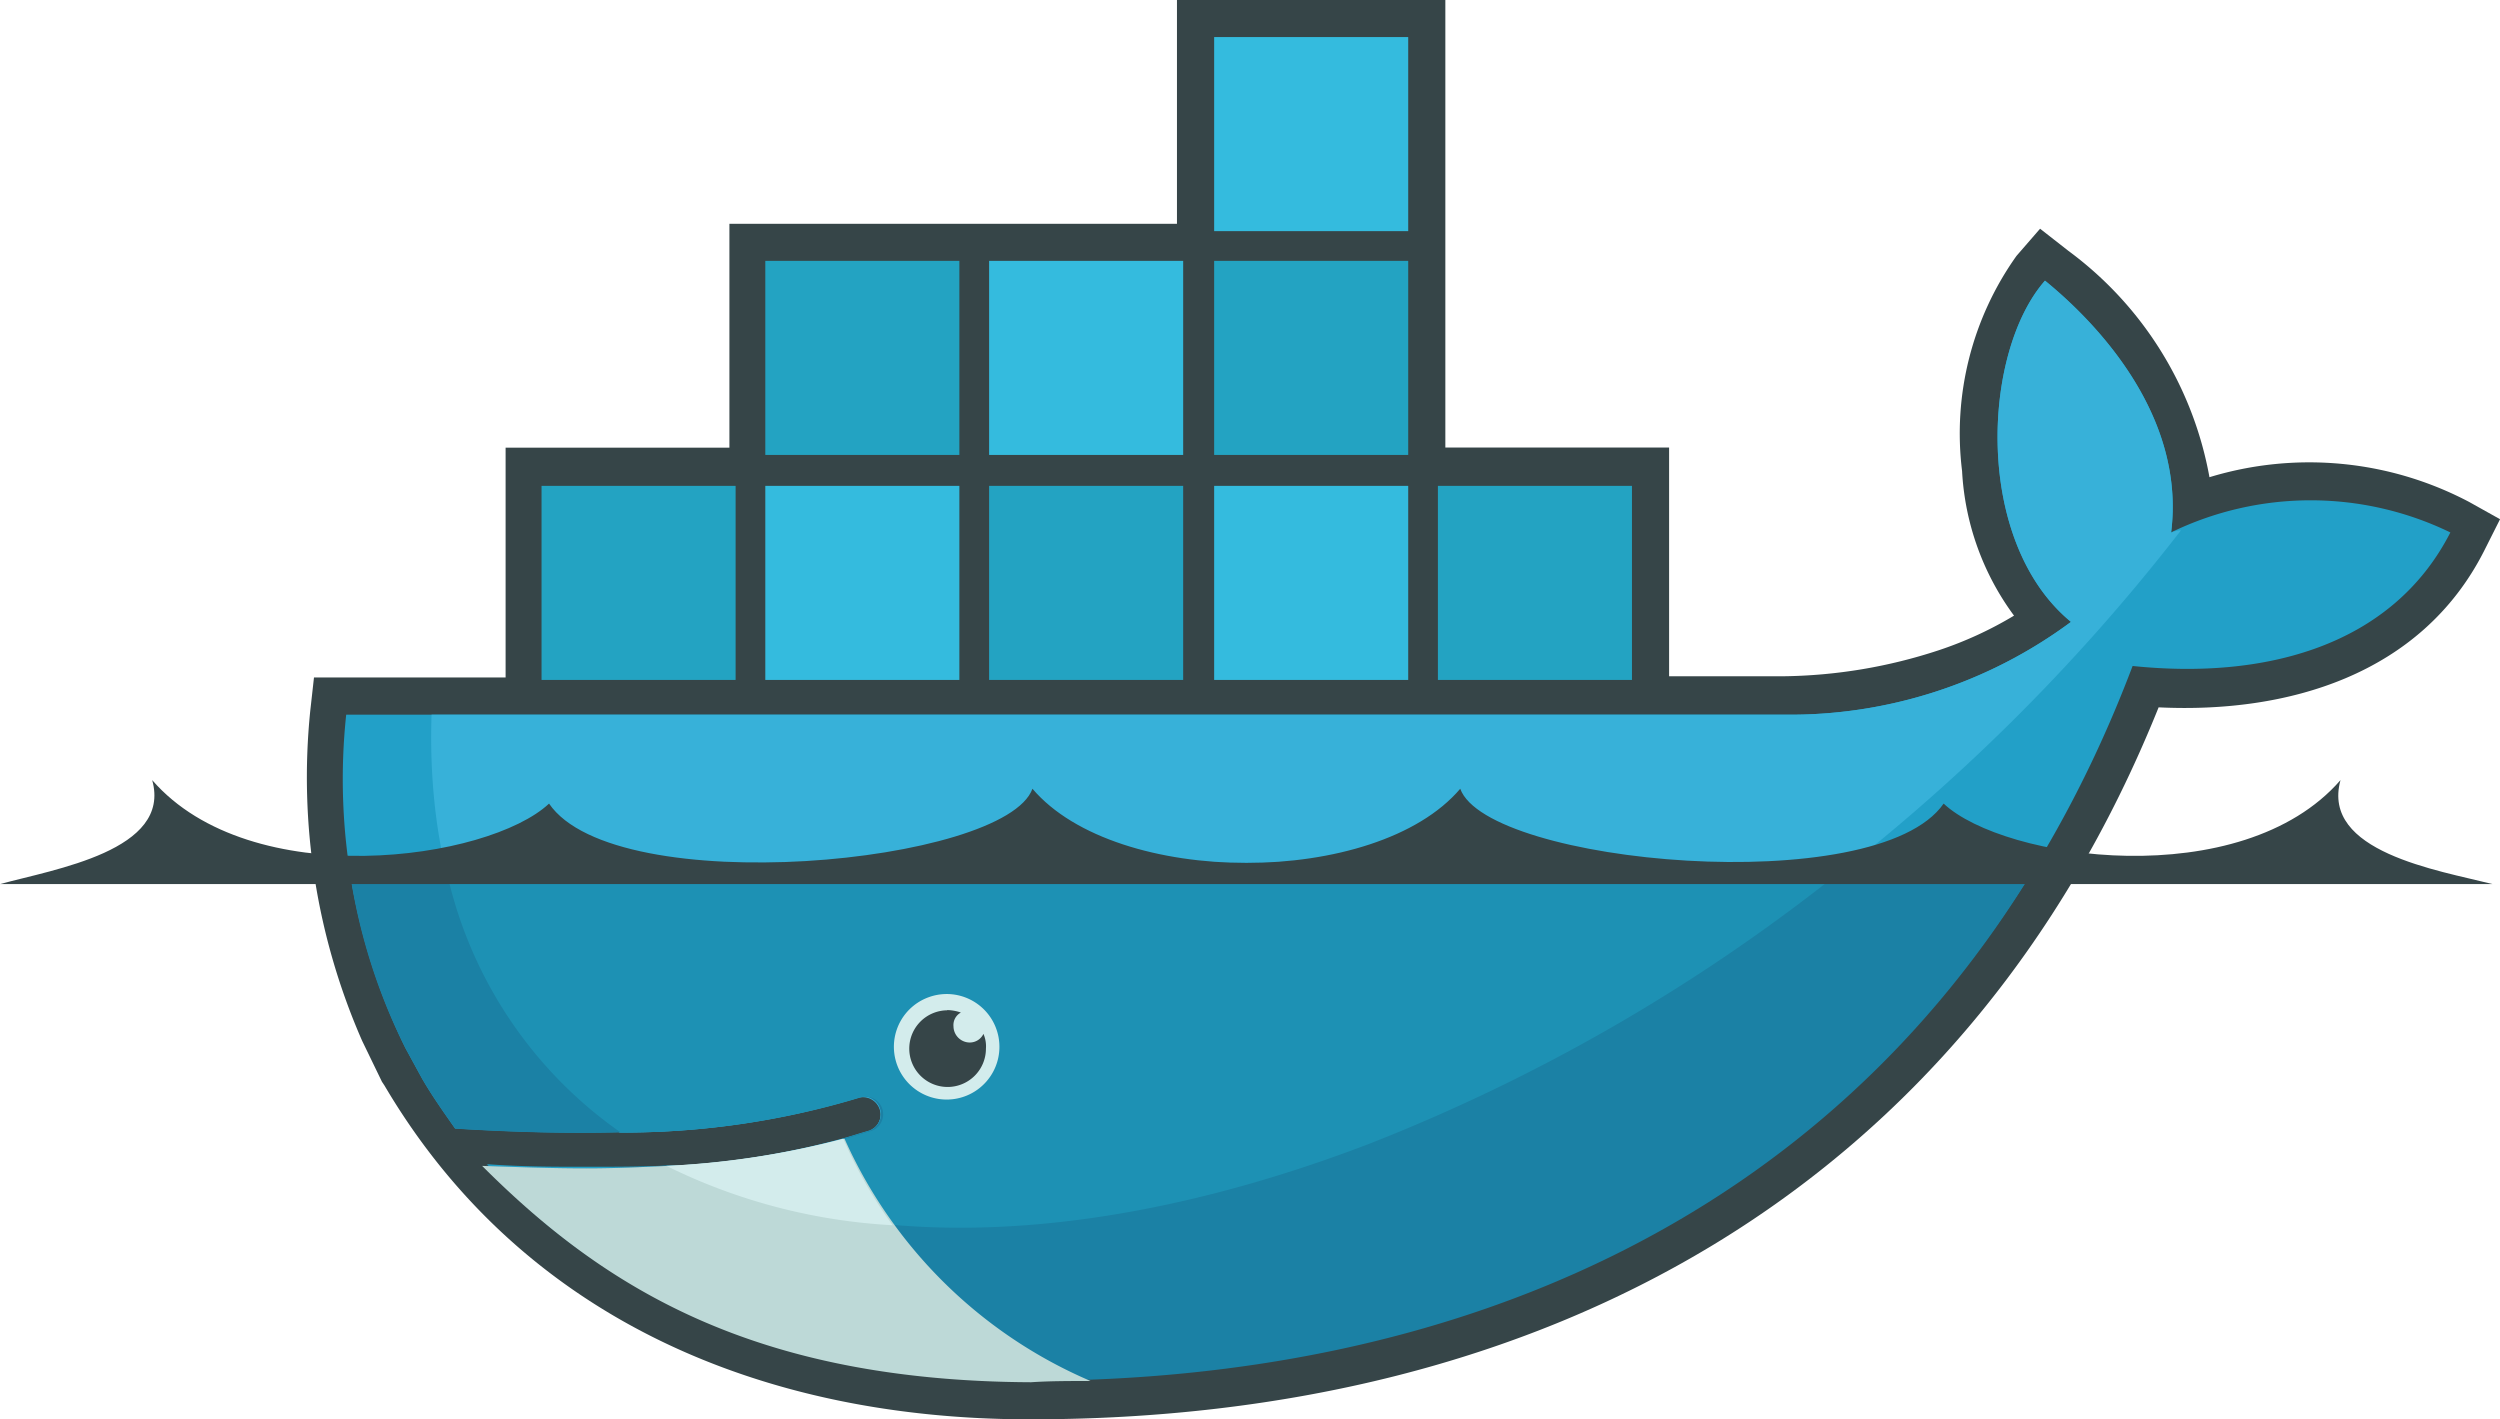 <svg xmlns="http://www.w3.org/2000/svg" width="54.39" height="30.879" viewBox="0 0 54.39 30.879">
  <g id="Group_105373" data-name="Group 105373" transform="translate(-6222.96 -7183.476)">
    <path id="Path_14691" data-name="Path 14691" d="M49.609,9.737h4.867v4.976H56.95a11.19,11.19,0,0,0,3.389-.565,8.165,8.165,0,0,0,1.641-.754,5.813,5.813,0,0,1-1.13-3.147,6.659,6.659,0,0,1,1.184-4.68l.513-.591.619.484a7.853,7.853,0,0,1,3.066,4.922,7.455,7.455,0,0,1,5.649.538l.673.376L72.2,12c-1.372,2.69-4.277,3.524-7.074,3.389C60.9,25.9,51.731,30.879,40.568,30.879c-5.756,0-11.029-2.152-14.041-7.263l-.054-.081-.43-.888a14.266,14.266,0,0,1-1.13-7.182l.081-.726h4.169v-5h4.869V4.869h9.737V0h5.839V9.737" transform="translate(6204.797 7183.476)" fill="#364548"/>
    <path id="Path_14692" data-name="Path 14692" d="M67.519,28.187c.323-2.528-1.587-4.546-2.743-5.487-1.372,1.558-1.558,5.676.565,7.424a10.266,10.266,0,0,1-6.267,2.018H27.817A13.236,13.236,0,0,0,29.108,39.4l.352.645c.215.376.484.754.726,1.1h0q1.937.121,3.551.081h0a17.7,17.7,0,0,0,5.191-.754.383.383,0,1,1,.242.726c-.188.054-.352.108-.538.161h0a17.687,17.687,0,0,1-3.577.592h-.247c-.565.027-1.184.027-1.8.027-.673,0-1.345,0-2.1-.054h-.027c2.609,2.932,6.671,4.68,11.781,4.68,10.786,0,19.959-4.788,24.02-15.521,2.878.3,5.649-.43,6.913-2.905a6.956,6.956,0,0,0-6.079,0" transform="translate(6202.675 7166.882)" fill="#22a0c8"/>
    <path id="Path_14693" data-name="Path 14693" d="M72.724,28.187c.323-2.528-1.587-4.546-2.743-5.487-1.372,1.558-1.558,5.676.565,7.424a10.266,10.266,0,0,1-6.267,2.018h-29.4c-.135,4.089,1.4,7.209,4.089,9.092h0a17.7,17.7,0,0,0,5.191-.754.383.383,0,0,1,.242.726c-.188.054-.352.108-.538.161h0a18.381,18.381,0,0,1-3.685.619l-.027-.027c3.685,1.883,9.011,1.883,15.117-.457A42.408,42.408,0,0,0,72.94,28.131a.507.507,0,0,0-.215.054" transform="translate(6197.47 7166.882)" fill="#37b1d9"/>
    <path id="Path_14694" data-name="Path 14694" d="M28.2,69.827a12.651,12.651,0,0,0,1.238,4.008l.352.645c.215.376.484.754.726,1.1q1.937.121,3.551.081a17.7,17.7,0,0,0,5.191-.754.383.383,0,1,1,.242.726c-.188.054-.352.108-.538.161h0a16.767,16.767,0,0,1-3.658.592h-.188c-.565.027-1.156.054-1.8.054-.673,0-1.372,0-2.125-.054,2.609,2.932,6.7,4.68,11.809,4.68,9.253,0,17.3-3.5,21.949-11.27H28.2" transform="translate(6202.346 7132.451)" fill="#1b81a5"/>
    <path id="Path_14695" data-name="Path 14695" d="M36,69.9a9.363,9.363,0,0,0,3.82,5.837,17.7,17.7,0,0,0,5.191-.754.383.383,0,1,1,.242.726c-.188.054-.352.108-.538.161h0a17.032,17.032,0,0,1-3.685.592c3.685,1.883,8.984,1.856,15.09-.484A39.652,39.652,0,0,0,66.557,69.9H36" transform="translate(6196.644 7132.377)" fill="#1d91b4"/>
    <path id="Path_14696" data-name="Path 14696" d="M43.8,39.3h4.222v4.222H43.8Zm.352.352h.323v3.524h-.323Zm.619,0h.352v3.524h-.352Zm.645,0h.352v3.524h-.352Zm.646,0h.352v3.524h-.352Zm.645,0h.352v3.524h-.352Zm.645,0h.323v3.524h-.323Z" transform="translate(6190.942 7154.747)" fill="#23a3c2"/>
    <path id="Path_14697" data-name="Path 14697" d="M61.9,21.1h4.222v4.222H61.9Zm.352.376h.323V25h-.323Zm.645,0h.352V25H62.9Zm.619,0h.352V25h-.352Zm.645,0h.352V25h-.352Zm.645,0h.352V25h-.352Zm.645,0h.323V25h-.323Z" transform="translate(6177.71 7168.051)" fill="#23a3c2"/>
    <path id="Path_14698" data-name="Path 14698" d="M61.9,39.3h4.222v4.222H61.9Zm.352.352h.323v3.524h-.323Zm.645,0h.352v3.524H62.9Zm.619,0h.352v3.524h-.352Zm.646,0h.352v3.524h-.352Zm.645,0h.352v3.524h-.352Zm.645,0h.323v3.524h-.323Z" transform="translate(6177.71 7154.747)" fill="#34bbde"/>
    <path id="Path_14699" data-name="Path 14699" d="M80,39.3h4.222v4.222H80Zm.352.352h.323v3.524h-.323Zm.645,0h.352v3.524H81Zm.645,0h.352v3.524h-.352Zm.619,0h.352v3.524h-.352Zm.645,0h.352v3.524h-.352Zm.645,0h.323v3.524h-.323Z" transform="translate(6164.479 7154.747)" fill="#23a3c2"/>
    <path id="Path_14700" data-name="Path 14700" d="M80,21.1h4.222v4.222H80Zm.352.376h.323V25h-.323Zm.645,0h.352V25H81Zm.645,0h.352V25h-.352Zm.619,0h.352V25h-.352Zm.645,0h.352V25h-.352Zm.645,0h.323V25h-.323Z" transform="translate(6164.479 7168.051)" fill="#34bbde"/>
    <path id="Path_14701" data-name="Path 14701" d="M98.2,39.3h4.222v4.222H98.2Zm.352.352h.323v3.524h-.323Zm.619,0h.352v3.524h-.352Zm.645,0h.352v3.524h-.352Zm.645,0h.352v3.524h-.352Zm.619,0h.352v3.524h-.352Zm.645,0h.323v3.524h-.323Z" transform="translate(6151.175 7154.747)" fill="#34bbde"/>
    <path id="Path_14702" data-name="Path 14702" d="M98.2,21.1h4.222v4.222H98.2Zm.352.376h.323V25h-.323Zm.619,0h.352V25h-.352Zm.645,0h.352V25h-.352Zm.645,0h.352V25h-.352Zm.619,0h.352V25h-.352Zm.645,0h.323V25h-.323Z" transform="translate(6151.175 7168.051)" fill="#23a3c2"/>
    <path id="Path_14703" data-name="Path 14703" d="M98.2,3h4.222V7.222H98.2Zm.352.352h.323V6.875h-.323Zm.619,0h.352V6.875h-.352Zm.645,0h.352V6.875h-.352Zm.645,0h.352V6.875h-.352Zm.619,0h.352V6.875h-.352Zm.645,0h.323V6.875h-.323Z" transform="translate(6151.175 7181.282)" fill="#34bbde"/>
    <path id="Path_14704" data-name="Path 14704" d="M116.3,39.3h4.222v4.222H116.3Zm.352.352h.323v3.524h-.323Zm.619,0h.352v3.524h-.352Zm.645,0h.352v3.524h-.352Zm.645,0h.352v3.524h-.352Zm.645,0h.352v3.524h-.352Zm.619,0h.323v3.524h-.323Z" transform="translate(6137.943 7154.747)" fill="#23a3c2"/>
    <path id="Path_14705" data-name="Path 14705" d="M73.456,80.4a1.148,1.148,0,1,1-.82.336,1.156,1.156,0,0,1,.82-.336" transform="translate(6170.108 7124.702)" fill="#d3ecec"/>
    <path id="Path_14706" data-name="Path 14706" d="M74.336,81.7a.967.967,0,0,1,.3.054.309.309,0,0,0-.161.3.356.356,0,0,0,.352.352.331.331,0,0,0,.3-.188.682.682,0,0,1,.054.323.834.834,0,1,1-.836-.836" transform="translate(6169.229 7123.751)" fill="#364548"/>
    <path id="Path_14707" data-name="Path 14707" d="M0,65.362H54.228c-1.184-.3-3.739-.7-3.308-2.262-2.152,2.475-7.316,1.748-8.634.511-1.453,2.1-9.926,1.318-10.517-.323-1.829,2.152-7.478,2.152-9.307,0-.592,1.641-9.065,2.448-10.517.323-1.318,1.238-6.484,1.964-8.634-.511.43,1.533-2.125,1.937-3.309,2.262" transform="translate(6222.96 7137.348)" fill="#364548"/>
    <path id="Path_14708" data-name="Path 14708" d="M52.232,97.372A10.293,10.293,0,0,1,46.879,92.1a18.383,18.383,0,0,1-3.847.592c-.565.027-1.156.054-1.775.054-.726,0-1.479-.027-2.262-.054,2.636,2.636,5.891,4.68,11.943,4.707.4-.027.834-.027,1.291-.027" transform="translate(6194.454 7116.149)" fill="#bdd9d7"/>
    <path id="Path_14709" data-name="Path 14709" d="M58.822,93.983A9.815,9.815,0,0,1,57.747,92.1a18.382,18.382,0,0,1-3.847.592,12.62,12.62,0,0,0,4.922,1.291" transform="translate(6183.559 7116.149)" fill="#d3ecec"/>
  </g>
</svg>
